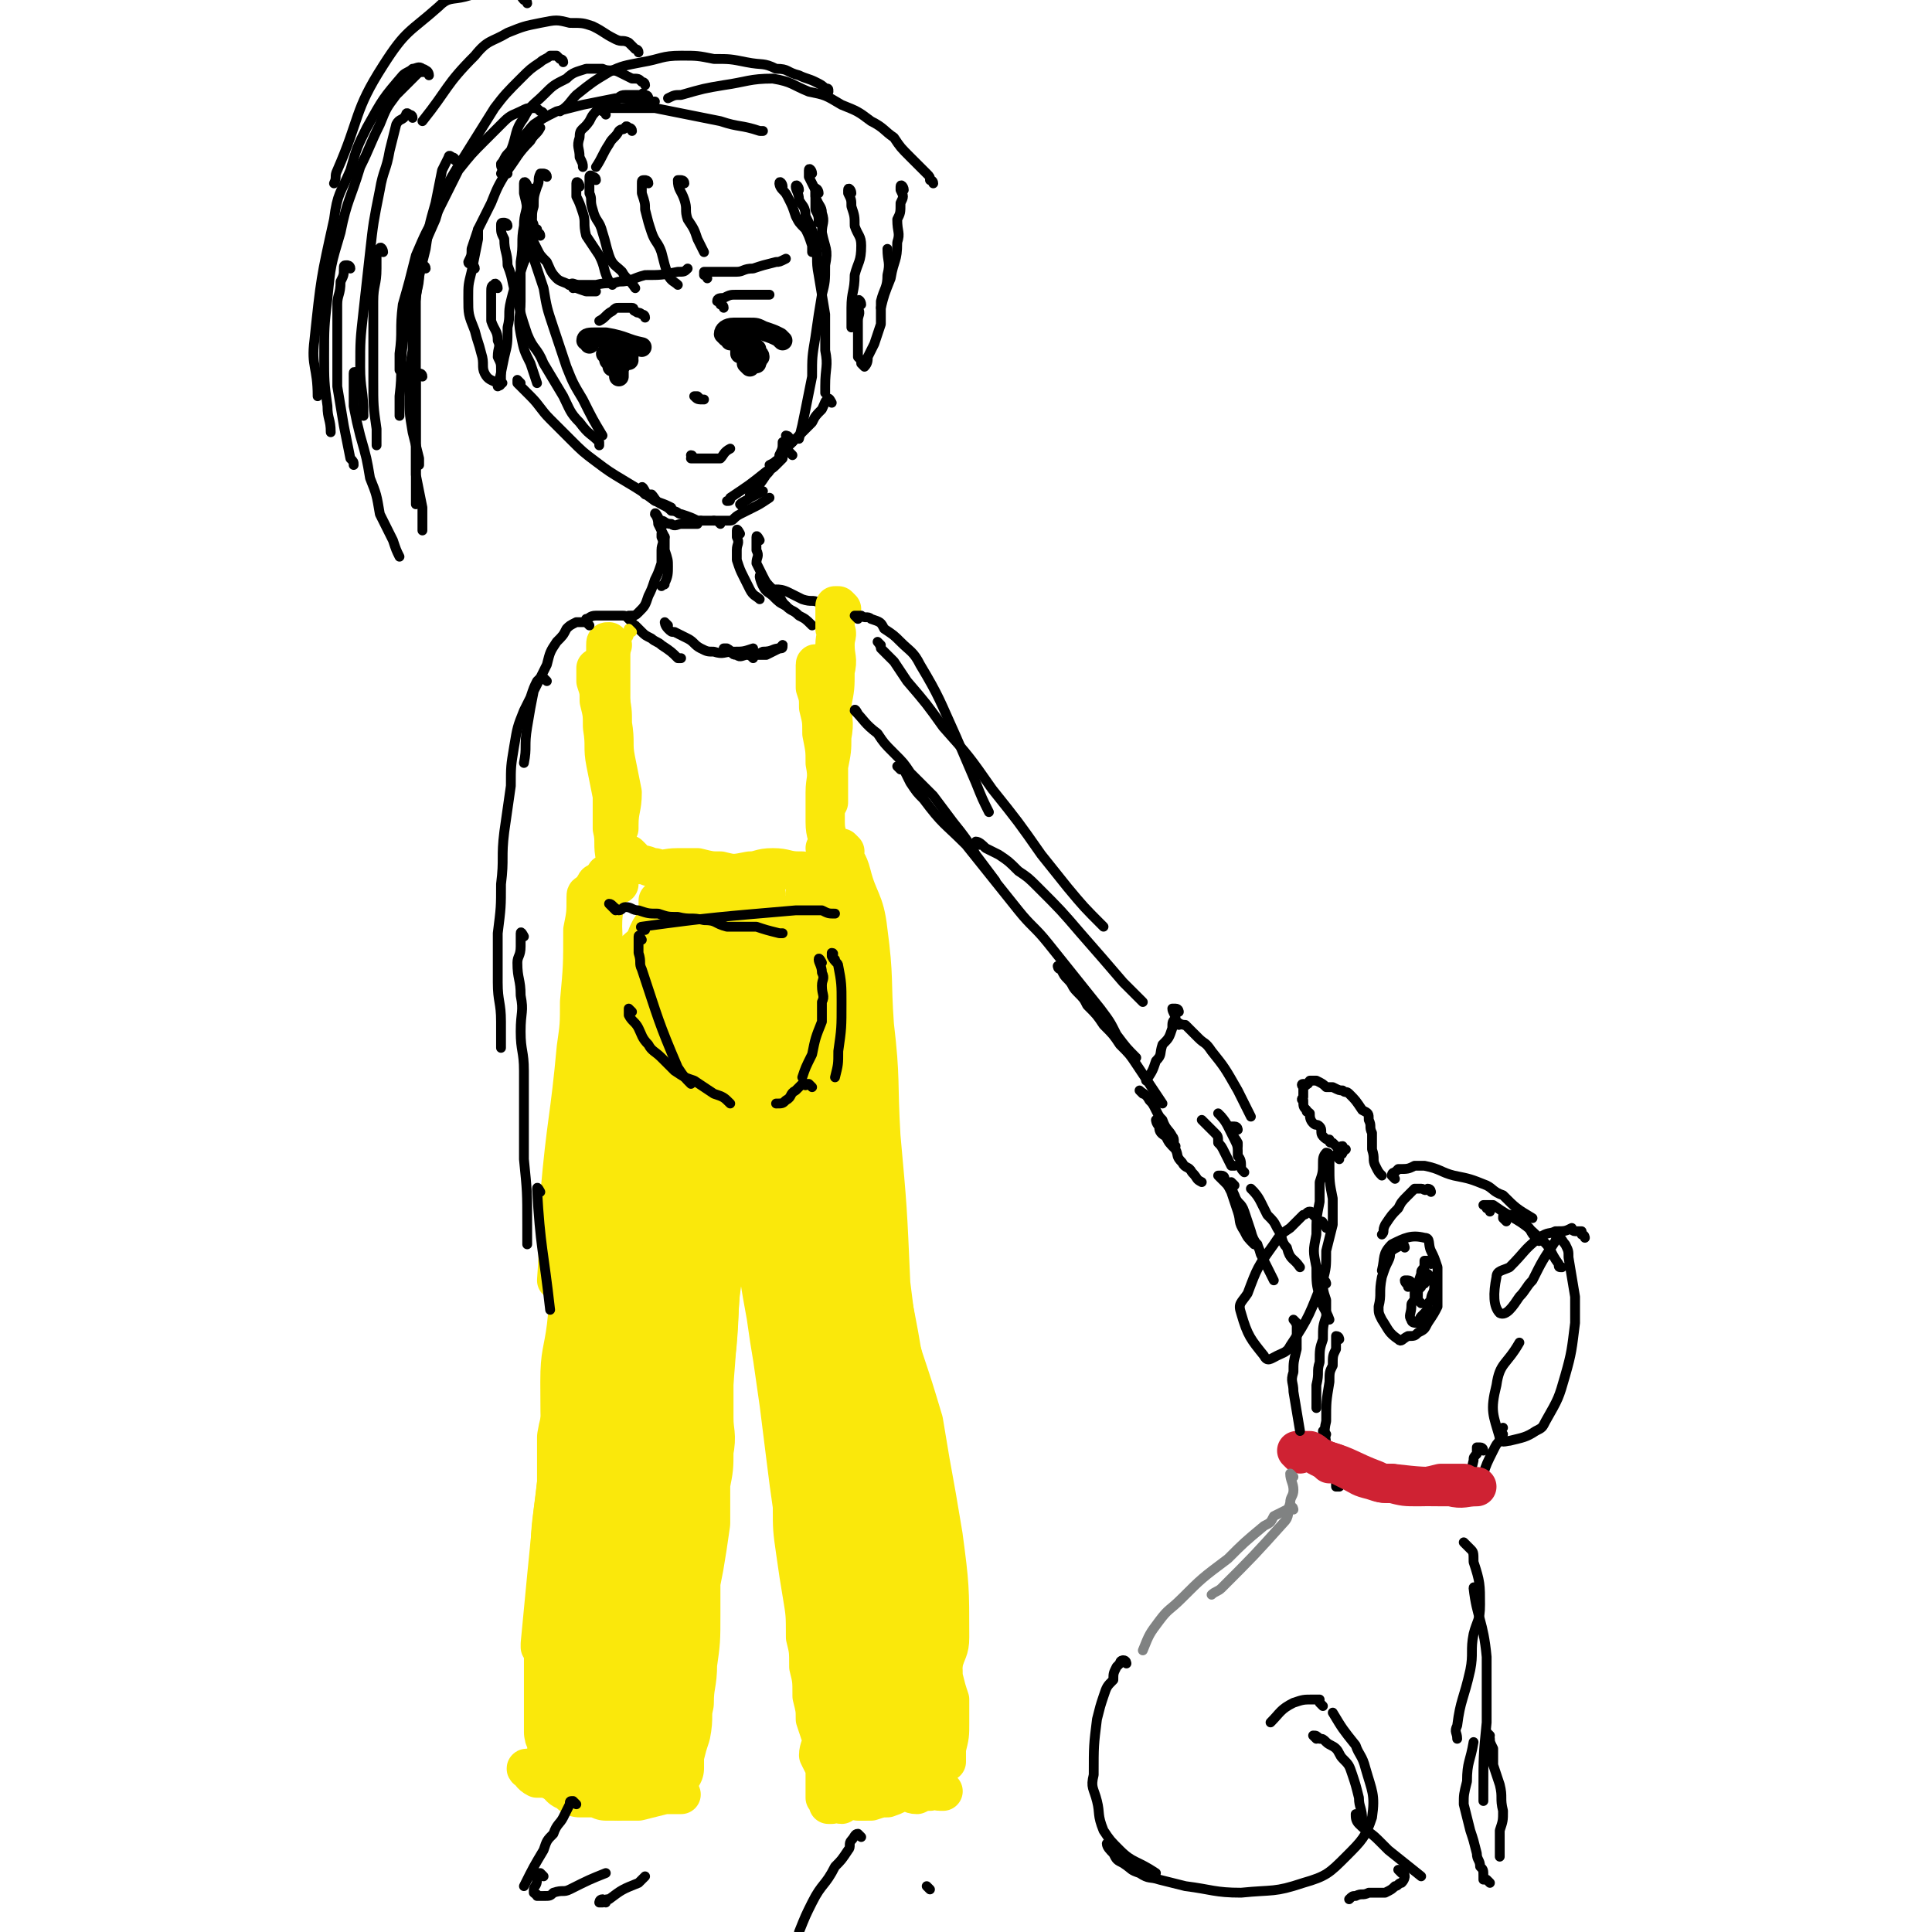 <svg viewBox='0 0 590 590' version='1.1' xmlns='http://www.w3.org/2000/svg' xmlns:xlink='http://www.w3.org/1999/xlink'><g fill='none' stroke='rgb(0,0,0)' stroke-width='3' stroke-linecap='round' stroke-linejoin='round'><path d='M163,59c0,-1 -1,-2 -1,-1 -1,1 0,1 -1,3 0,4 -1,4 -1,8 -1,5 0,5 -1,11 0,6 0,6 0,12 0,5 -1,5 0,10 1,5 1,5 3,9 1,3 1,3 2,6 '/><path d='M161,57c0,-1 -1,-2 -1,-1 0,1 0,1 0,3 1,4 1,4 1,7 1,5 0,5 1,10 2,6 2,6 4,12 1,6 1,6 3,12 2,6 2,6 4,12 2,5 2,5 5,10 3,6 3,6 6,11 '/><path d='M155,69c0,-1 -1,-1 -1,-1 -1,0 -1,0 -1,1 0,2 0,2 1,4 0,4 1,4 1,8 2,5 1,5 3,10 1,5 1,5 3,11 2,5 3,4 5,9 3,5 3,5 6,10 2,4 2,5 5,8 3,4 3,3 6,6 0,1 0,1 0,1 '/><path d='M159,117c0,0 -1,-1 -1,-1 0,0 0,1 0,1 2,2 2,2 4,4 3,3 3,4 6,7 3,3 3,3 6,6 4,4 4,4 8,7 4,3 4,3 9,6 5,3 5,3 9,6 3,1 3,1 5,2 '/><path d='M244,58c0,-1 -1,-2 -1,-1 0,1 1,2 1,4 1,2 2,2 2,5 2,4 2,4 3,8 1,5 0,5 1,10 1,6 1,6 2,12 0,5 0,5 0,11 1,5 0,5 0,11 0,1 0,1 0,2 '/><path d='M250,59c0,-1 -1,-2 -1,-1 0,0 0,1 0,2 1,3 2,3 2,5 1,3 0,3 0,6 1,5 2,5 1,10 0,5 0,5 -1,9 -1,6 -1,6 -2,13 -1,6 -1,6 -1,12 -1,5 -1,5 -2,10 -1,5 -1,5 -2,9 '/><path d='M254,123c0,0 -1,-2 -1,-1 -1,0 -1,1 -2,3 -2,2 -2,2 -3,4 -3,3 -3,3 -6,6 -2,2 -2,2 -4,5 -1,1 -1,1 -3,2 '/><path d='M167,54c0,-1 -1,-1 -1,-1 -1,0 -1,0 -1,0 -1,2 0,2 -1,4 -1,3 -1,3 -1,6 -1,3 0,3 -1,6 0,4 0,4 -1,7 0,2 0,2 -1,4 '/><path d='M163,69c0,-1 -1,-2 -1,-1 0,1 0,2 0,4 1,2 1,2 2,4 1,2 1,2 3,4 1,2 1,3 3,5 1,1 2,1 4,2 2,1 2,1 5,2 2,0 2,0 3,0 '/><path d='M175,88c0,-1 -2,-1 -1,-1 1,-1 1,0 3,0 3,0 3,0 5,0 4,-1 4,0 7,-1 4,0 4,-1 8,-2 5,0 5,0 10,-1 2,0 2,0 3,-1 '/><path d='M177,57c0,-1 -1,-2 -1,-1 0,1 0,2 0,4 1,2 1,2 2,5 1,3 0,3 1,7 2,3 2,3 4,6 2,4 1,4 3,8 0,1 1,0 1,1 '/><path d='M182,55c0,-1 -1,-1 -1,-1 -1,-1 -1,0 -1,0 0,2 0,2 0,5 1,2 0,2 1,5 1,4 2,3 3,7 1,3 1,4 2,7 1,3 2,3 4,5 1,2 2,2 4,5 '/><path d='M198,56c0,-1 -1,-1 -1,-1 -1,0 -1,0 -1,1 0,1 0,1 0,3 1,3 1,3 1,5 1,4 1,4 2,7 1,3 2,3 3,6 1,4 1,4 2,7 1,2 2,2 3,3 '/><path d='M209,56c0,-1 -1,-1 -1,-1 -1,0 -1,0 -1,0 0,3 1,3 2,6 1,3 0,3 1,6 2,3 2,3 3,6 1,2 1,2 2,4 '/><path d='M216,85c0,-1 -1,-1 -1,-1 0,-1 0,-1 0,-1 2,0 2,0 5,0 2,0 2,0 5,0 2,0 2,-1 5,-1 3,-1 3,-1 7,-2 1,0 1,0 3,-1 '/><path d='M239,57c0,-1 -1,-2 -1,-1 0,0 0,1 1,2 1,1 1,1 2,3 1,2 1,2 2,5 1,2 1,2 3,4 1,2 1,2 2,5 0,1 0,1 0,2 '/><path d='M248,53c0,-1 -1,-2 -1,-1 0,0 0,1 0,2 1,2 1,2 2,4 0,3 0,3 0,6 1,2 1,2 1,4 '/><path d='M260,59c0,-1 -1,-2 -1,-1 0,0 0,0 0,1 1,2 1,2 1,4 1,3 1,3 1,6 1,3 2,3 2,6 0,5 -1,5 -2,9 0,5 -1,5 -1,10 0,3 0,3 0,6 0,0 0,0 0,0 '/><path d='M263,93c0,-1 -1,-2 -1,-1 0,0 0,1 0,2 1,2 0,2 0,4 0,2 0,2 0,4 0,1 0,1 0,3 0,1 0,1 0,3 0,1 0,1 0,1 1,1 1,1 1,2 0,0 1,1 1,1 1,-1 1,-2 1,-3 1,-2 1,-2 2,-4 1,-3 1,-3 2,-6 0,-4 0,-4 0,-7 1,-4 2,-4 2,-8 1,-4 0,-4 0,-8 '/><path d='M276,58c0,-1 -1,-2 -1,-1 0,0 0,0 0,1 1,2 1,2 0,4 0,3 0,3 -1,5 0,4 1,4 0,7 0,6 -1,5 -2,11 -2,5 -2,5 -3,9 '/><path d='M165,72c0,-1 -1,-1 -1,-1 0,-1 0,-1 0,-1 0,0 0,1 -1,1 -2,6 -2,6 -4,12 -2,5 -2,5 -3,9 -1,4 0,4 -1,8 0,5 0,5 -1,9 -1,5 -1,5 -2,9 0,0 0,0 0,0 '/><path d='M152,88c0,-1 -1,-2 -1,-1 -1,0 -1,1 -1,2 0,2 0,2 0,4 0,3 0,3 0,5 1,3 2,3 2,6 1,2 0,2 0,5 1,2 1,2 1,4 0,1 0,1 0,3 0,1 1,1 0,1 0,1 -1,1 -1,0 -2,-1 -3,-1 -4,-3 -1,-2 0,-3 -1,-6 -1,-4 -1,-3 -2,-7 -2,-5 -2,-5 -2,-10 0,-4 0,-4 1,-8 1,-5 1,-5 2,-10 0,-1 0,-1 0,-3 '/><path d='M145,82c0,-1 -1,-1 -1,-1 0,-1 -1,0 -1,-1 0,0 0,0 0,0 1,-2 1,-2 1,-4 1,-3 1,-3 2,-6 2,-4 2,-4 4,-8 2,-5 2,-5 5,-10 3,-4 3,-5 7,-9 1,-2 2,-2 3,-4 '/><path d='M155,53c0,-1 -1,-1 -1,-1 -1,-1 -1,-1 -1,-2 1,-1 1,-2 2,-3 2,-2 2,-2 3,-4 3,-2 3,-3 5,-5 3,-2 3,-2 7,-4 4,-1 4,-1 8,-2 5,-1 5,-1 10,-2 6,0 6,1 12,1 '/><path d='M185,35c0,-1 -1,-1 -1,-1 0,-1 0,-1 0,-1 1,-1 1,0 1,0 2,0 2,0 3,0 2,0 2,0 4,0 4,0 4,0 8,0 5,1 5,1 10,2 5,1 5,1 10,2 6,2 6,1 12,3 1,0 1,0 1,0 '/><path d='M285,56c0,-1 -1,-1 -1,-1 0,-1 0,-1 -1,-2 0,0 0,0 0,0 -1,-1 -1,-1 -2,-2 -2,-2 -2,-2 -3,-3 -3,-3 -3,-3 -5,-6 -3,-2 -3,-3 -7,-5 -4,-3 -4,-3 -9,-5 -5,-3 -5,-3 -10,-4 -5,-2 -5,-3 -11,-4 -7,0 -8,1 -15,2 -6,1 -6,1 -13,3 -2,0 -2,0 -4,1 '/><path d='M253,28c0,-1 0,-1 -1,-1 -1,-1 -1,-1 -3,-2 -2,-1 -3,-1 -5,-2 -4,-1 -3,-2 -7,-2 -4,-2 -4,-1 -9,-2 -5,-1 -5,-1 -10,-1 -5,-1 -5,-1 -10,-1 -6,0 -6,1 -12,2 -5,1 -6,1 -10,3 -5,3 -5,3 -10,7 -2,2 -2,3 -5,5 '/><path d='M197,26c0,-1 -1,-1 -1,-1 -1,-1 -1,-1 -3,-1 -2,-1 -2,-1 -4,-2 -2,-1 -3,0 -5,-1 -3,0 -3,0 -5,0 -3,1 -4,1 -6,3 -4,2 -4,2 -7,5 -3,3 -4,3 -6,7 -3,4 -2,5 -4,10 -2,3 -1,3 -3,7 '/><path d='M198,30c0,-1 -1,-1 -1,-1 -1,-1 -1,0 -1,0 -2,0 -2,0 -5,0 -2,0 -2,1 -3,2 -3,1 -3,1 -5,2 -2,2 -2,2 -3,4 -2,3 -3,2 -3,5 -1,3 0,3 0,6 1,2 1,2 1,3 '/><path d='M193,40c0,-1 -1,-1 -1,-1 -1,-1 -1,0 -1,0 -1,1 -1,0 -2,1 -1,2 -2,2 -3,4 -2,3 -2,4 -4,7 '/><path d='M195,16c0,-1 -1,-1 -1,-1 -1,-1 -1,-1 -2,-2 -2,-1 -2,0 -4,-1 -4,-2 -3,-2 -7,-4 -3,-1 -3,-1 -7,-1 -4,-1 -4,-1 -9,0 -5,1 -5,1 -10,3 -5,3 -6,2 -10,7 -9,9 -8,10 -16,20 '/><path d='M161,1c0,-1 -1,-1 -1,-1 -1,-1 -1,-2 -2,-2 -2,0 -2,0 -4,0 -2,0 -2,-1 -5,-1 -3,0 -3,1 -7,2 -4,1 -5,0 -8,3 -9,8 -10,7 -17,18 -9,14 -7,16 -14,32 -1,2 0,2 -1,4 '/><path d='M130,22c0,-1 -1,-1 -1,-1 -1,-1 -2,0 -3,0 -1,1 -2,1 -3,2 -6,7 -6,7 -11,16 -3,6 -3,6 -5,13 -3,7 -4,7 -5,15 -4,18 -4,18 -6,37 -1,8 1,8 1,17 '/><path d='M131,23c0,-1 -1,-2 -1,-1 -2,0 -2,0 -3,1 -3,3 -3,3 -6,6 -3,4 -3,4 -5,9 -3,6 -3,7 -6,13 -3,10 -4,10 -6,20 -3,10 -3,10 -4,20 -1,9 -1,9 -1,18 0,7 0,8 1,15 0,4 1,4 1,8 '/><path d='M107,82c0,-1 -1,-1 -1,-1 -1,0 -1,0 -1,1 0,2 0,2 -1,4 0,4 -1,4 -1,7 0,6 0,6 0,12 0,6 0,6 0,13 1,6 1,6 2,12 1,5 1,5 2,10 1,1 1,1 1,2 '/><path d='M166,35c0,-1 -1,-1 -1,-1 -1,-1 -1,-1 -3,-1 -1,0 -1,0 -3,1 -2,1 -3,1 -5,3 -3,3 -3,3 -6,6 -4,4 -4,4 -8,9 -3,6 -3,6 -6,12 -4,7 -4,7 -7,14 -2,8 -2,8 -4,15 -1,8 0,8 -1,15 0,3 0,3 0,5 '/><path d='M130,82c0,-1 -1,-1 -1,-1 -1,0 -1,0 -1,0 0,2 0,2 0,3 0,4 -1,4 -1,8 0,5 0,5 0,11 0,7 0,7 0,14 0,7 0,7 0,14 0,7 0,7 0,14 1,5 1,5 2,10 0,3 0,3 0,7 '/><path d='M129,115c0,-1 -1,-1 -1,-1 -1,0 -1,0 -1,0 0,2 0,2 0,4 0,3 0,3 0,6 0,4 0,4 0,8 0,5 0,5 0,9 0,5 0,5 0,10 0,2 0,2 0,3 '/><path d='M109,115c0,-1 -1,-2 -1,-1 0,1 0,1 0,3 0,4 0,4 0,7 1,5 1,5 2,9 2,7 2,7 3,13 2,5 2,5 3,11 2,4 2,4 4,8 1,3 1,3 2,5 '/><path d='M172,19c0,-1 -1,-1 -1,-1 -1,-1 -1,-1 -1,-1 -1,0 -1,0 -2,0 -1,1 -2,1 -3,2 -3,2 -3,2 -6,5 -4,4 -5,5 -8,9 -5,8 -5,8 -10,16 -5,8 -5,8 -8,18 -4,9 -4,9 -7,19 -2,10 -2,10 -3,19 -1,8 0,8 -1,16 0,3 0,3 0,6 '/><path d='M139,49c0,-1 -1,-1 -1,-1 -1,-1 -1,0 -1,0 -1,2 -1,2 -2,4 -1,5 -1,5 -2,10 -2,7 -2,7 -3,14 -2,8 -2,8 -3,15 -1,8 -1,8 -1,16 -1,6 -1,6 -1,13 0,6 0,6 1,12 1,4 1,4 2,8 0,1 0,1 0,2 '/><path d='M126,36c0,-1 -1,-1 -1,-1 -1,-1 -1,0 -1,0 -1,2 -2,1 -3,3 -1,4 -1,4 -2,8 -1,6 -2,6 -3,12 -2,10 -2,10 -3,19 -1,9 -1,9 -2,18 -1,9 -1,9 -1,17 0,7 1,7 1,15 '/><path d='M117,77c0,-1 -1,-2 -1,-1 -1,0 -1,1 -1,2 0,2 0,2 0,4 0,5 -1,5 -1,10 0,6 0,6 0,11 0,7 0,7 0,13 0,8 0,8 1,15 0,3 0,3 0,5 '/></g>
<g fill='none' stroke='rgb(0,0,0)' stroke-width='6' stroke-linecap='round' stroke-linejoin='round'><path d='M180,105c0,-1 -1,-1 -1,-1 0,-1 1,-1 3,-1 1,0 2,0 3,0 6,1 6,2 11,3 '/><path d='M223,104c0,-1 -1,-1 -1,-1 -1,-1 -1,-1 -1,-1 0,-1 1,-2 3,-2 1,0 1,0 3,0 1,0 1,0 2,0 2,0 2,0 4,1 3,1 3,1 5,2 1,1 1,1 1,1 '/><path d='M187,109c0,-1 -1,-1 -1,-1 -1,0 -1,0 -1,0 0,0 1,-1 2,-1 1,0 1,0 2,0 0,0 0,0 1,0 '/><path d='M192,110c0,-1 -1,-1 -1,-1 -1,0 -1,0 -1,0 0,1 0,1 0,1 0,1 0,1 0,1 '/><path d='M232,109c0,-1 -1,-1 -1,-1 0,-1 0,-2 0,-1 0,0 -1,1 -1,2 0,0 1,0 1,0 1,1 0,1 0,2 0,0 0,0 0,0 '/><path d='M230,111c0,-1 -1,-1 -1,-1 -1,0 -1,0 -1,0 0,1 0,1 0,1 1,1 1,1 1,1 '/><path d='M230,106c0,-1 -1,-1 -1,-1 -1,-1 -1,-1 -1,-1 0,0 -1,0 -1,0 0,1 0,1 0,2 1,1 0,1 1,3 0,0 0,0 0,0 '/><path d='M228,106c0,-1 -1,-1 -1,-1 0,-1 -1,-1 -1,-1 0,0 0,1 0,2 0,1 0,1 0,2 '/><path d='M192,109c0,-1 -1,-1 -1,-1 -1,0 -1,0 -1,0 -1,1 -1,1 -1,1 0,1 0,1 0,2 0,1 0,1 0,2 0,1 0,2 0,2 0,0 0,-1 0,-3 '/><path d='M187,111c0,-1 -1,-2 -1,-1 0,0 1,1 1,2 '/></g>
<g fill='none' stroke='rgb(0,0,0)' stroke-width='3' stroke-linecap='round' stroke-linejoin='round'><path d='M221,94c0,-1 -1,-1 -1,-1 0,-1 -1,-1 -1,-1 0,-1 1,-1 2,-1 2,-1 2,-1 4,-1 2,0 2,0 4,0 3,0 3,0 6,0 '/><path d='M197,97c0,-1 -1,-1 -1,-1 -1,-1 -1,0 -2,-1 -1,0 0,-1 -1,-1 -1,0 -1,0 -2,0 -1,0 -1,0 -2,0 -1,0 -1,0 -2,1 -2,1 -2,2 -4,3 '/><path d='M214,122c0,0 -1,-1 -1,-1 -1,0 -1,0 -1,0 1,1 1,1 3,1 0,0 0,0 0,0 '/><path d='M212,140c0,0 -1,-1 -1,-1 0,0 0,0 0,0 1,0 0,1 0,1 1,0 2,0 3,0 1,0 1,0 2,0 2,0 2,0 4,0 1,-1 1,-2 3,-3 '/><path d='M242,135c0,0 -1,-1 -1,-1 0,-1 -1,-1 -1,-1 0,1 1,1 0,2 0,0 0,0 -1,0 0,2 0,2 -1,4 0,2 -1,1 -2,3 -1,2 -1,2 -2,3 -2,3 -2,3 -4,5 0,1 0,1 -1,1 '/><path d='M242,139c0,0 -1,-1 -1,-1 -1,0 -1,0 -1,0 -1,1 -1,1 -1,2 -1,1 -1,1 -2,2 -1,1 -1,1 -3,2 -5,4 -5,4 -11,8 0,1 0,1 -1,1 '/><path d='M203,160c0,0 -1,-1 -1,-1 1,0 1,1 3,1 1,1 2,0 3,0 2,0 2,0 5,0 0,0 0,-1 1,-1 '/><path d='M220,160c0,0 -1,-1 -1,-1 -1,0 -1,0 -1,0 1,0 1,0 3,0 1,0 1,0 2,0 1,0 1,-1 3,-2 2,-1 2,-1 4,-2 2,-1 2,-1 5,-3 0,0 0,0 0,0 '/><path d='M197,150c0,0 -1,-2 -1,-1 0,0 0,1 1,2 1,0 1,0 2,0 1,1 1,2 3,3 2,1 2,1 3,2 2,0 2,1 3,1 3,1 3,1 5,2 3,0 3,0 5,0 '/><path d='M227,155c0,0 -1,-1 -1,-1 1,-1 2,-1 3,-2 2,-1 2,-1 4,-2 '/><path d='M201,158c0,0 -1,-2 -1,-1 0,0 1,1 1,3 1,2 1,2 2,4 0,2 0,2 0,4 1,3 1,3 1,5 0,2 0,3 -1,5 0,1 0,0 -1,1 '/><path d='M203,164c0,0 -1,-1 -1,-1 0,0 0,0 0,1 1,2 0,2 0,4 0,2 0,2 0,4 -1,3 -1,3 -2,5 -1,3 -1,3 -2,5 -1,3 -1,3 -3,5 -1,1 -1,1 -3,1 '/><path d='M226,163c0,0 -1,-2 -1,-1 0,0 0,1 0,2 1,2 0,2 0,4 0,2 0,2 0,3 1,3 1,3 2,5 1,2 1,2 2,4 1,2 2,2 3,3 0,0 0,0 0,0 '/><path d='M232,165c0,0 -1,-2 -1,-1 0,1 0,2 0,4 1,2 0,2 0,4 1,2 1,2 2,4 1,2 1,2 3,4 1,1 1,1 2,2 1,2 1,2 2,3 '/><path d='M233,177c0,0 -1,-2 -1,-1 0,0 0,1 1,3 1,2 2,2 3,3 2,2 2,2 4,3 2,2 2,1 4,3 2,1 2,1 4,3 '/><path d='M238,181c0,0 -1,-1 -1,-1 1,0 2,0 4,1 2,1 2,1 4,2 3,1 3,0 5,1 1,0 1,0 2,0 '/><path d='M193,190c0,0 -1,-1 -1,-1 -1,-1 -1,-1 -2,-1 -1,0 -1,0 -2,0 -1,0 -1,0 -3,0 -2,0 -2,0 -3,0 -2,0 -2,1 -3,1 '/><path d='M194,192c0,0 -1,-1 -1,-1 0,0 1,0 1,0 1,1 1,1 2,2 1,1 1,1 3,2 1,1 2,1 3,2 3,2 3,2 5,4 1,0 1,0 1,0 '/><path d='M204,191c0,0 -1,-1 -1,-1 0,0 0,1 1,2 1,1 1,1 2,1 2,1 2,1 4,2 2,1 2,2 4,3 2,1 2,1 4,1 3,1 3,0 6,0 3,0 3,0 6,-1 '/><path d='M222,199c0,0 -1,-1 -1,-1 0,0 1,0 1,0 2,1 1,2 3,2 1,1 2,0 3,0 3,0 3,0 5,-1 3,0 3,-1 5,-1 1,-1 1,-1 1,-1 '/><path d='M230,201c0,0 -1,-1 -1,-1 0,0 1,0 2,0 2,0 2,0 3,0 2,-1 2,-1 4,-2 1,0 1,0 1,-1 '/></g>
<g fill='none' stroke='rgb(250,232,11)' stroke-width='3' stroke-linecap='round' stroke-linejoin='round'><path d='M183,198c0,0 -1,-1 -1,-1 -1,0 -1,0 -1,0 0,1 1,1 1,2 1,2 0,2 0,4 1,3 1,3 2,5 0,4 0,4 0,7 1,4 1,4 1,9 1,4 1,4 1,9 1,4 0,4 0,8 0,0 0,0 0,0 '/><path d='M193,193c0,0 -1,-1 -1,-1 0,0 0,1 0,2 0,1 -1,1 -1,1 0,3 0,3 0,6 0,2 0,2 0,5 0,4 0,4 0,8 0,4 0,4 0,9 0,0 0,0 0,1 '/></g>
<g fill='none' stroke='rgb(250,232,11)' stroke-width='12' stroke-linecap='round' stroke-linejoin='round'><path d='M187,197c0,0 -1,-1 -1,-1 -1,0 -1,0 -1,1 0,1 0,1 0,3 0,2 0,2 0,5 1,4 1,4 1,7 1,5 1,5 1,9 1,6 0,6 1,11 1,5 1,5 2,10 0,5 -1,5 -1,10 0,1 0,1 0,1 '/><path d='M184,205c0,0 -1,-1 -1,-1 0,0 -1,0 -1,0 0,0 0,0 0,1 0,2 0,2 0,3 1,3 1,3 1,6 1,4 1,4 1,8 1,6 0,6 1,11 1,5 1,5 2,10 0,5 0,5 0,10 1,4 0,5 1,9 0,4 1,4 1,8 '/><path d='M257,186c0,0 -1,-1 -1,-1 -1,0 -1,0 -1,0 0,3 0,3 0,7 1,2 0,2 0,5 0,4 1,4 0,8 0,5 0,5 -1,10 0,5 1,5 0,10 0,4 0,4 -1,9 0,4 0,4 0,9 0,1 0,1 0,2 '/><path d='M250,204c0,0 -1,-2 -1,-1 0,0 0,1 0,2 0,2 0,2 0,5 1,3 1,3 1,6 1,4 1,4 1,8 1,5 1,5 1,9 1,5 0,5 0,9 0,4 0,4 0,9 0,4 1,4 1,7 0,1 0,1 -1,1 '/><path d='M193,262c0,0 -1,-1 -1,-1 0,0 0,1 1,2 1,1 1,0 2,1 3,0 3,1 5,1 3,1 3,0 7,0 3,0 3,0 6,0 4,1 4,1 7,1 4,1 4,1 9,0 3,0 3,-1 7,-1 4,0 4,1 8,1 1,0 1,0 1,0 '/><path d='M202,277c0,0 -1,-1 -1,-1 0,-1 0,-1 0,-1 2,0 2,0 3,0 3,0 3,0 5,0 4,-1 4,0 8,-1 3,0 3,0 7,-1 4,0 4,0 8,0 1,0 1,0 2,0 '/><path d='M183,271c0,0 -1,-2 -1,-1 -1,1 -1,2 -1,5 0,3 1,3 1,5 1,8 0,8 0,16 0,5 0,5 0,10 1,6 1,6 1,13 '/><path d='M187,268c0,0 -1,-1 -1,-1 -1,0 -1,0 -1,0 0,1 0,2 0,3 0,7 -1,7 -1,13 1,28 1,28 3,55 0,1 0,1 0,1 '/><path d='M181,274c0,0 -1,-1 -1,-1 -1,0 -1,0 -1,1 0,5 0,5 -1,10 0,11 0,11 -1,22 0,7 0,7 -1,14 -2,22 -3,22 -5,45 -1,13 0,13 -1,26 '/><path d='M183,316c0,0 -1,-1 -1,-1 -1,0 -1,1 -1,2 -1,5 -1,5 -2,11 -1,11 0,12 -1,23 0,8 -1,8 -1,16 -2,19 -2,19 -4,38 -1,8 -2,8 -2,17 0,26 1,26 1,52 '/><path d='M184,372c0,0 -1,-1 -1,-1 0,0 -1,0 -1,0 -2,9 -3,9 -5,17 -1,6 -1,6 -1,12 -2,14 -2,14 -4,28 -1,17 -1,17 -3,33 -2,20 -2,20 -4,41 0,0 0,0 0,1 '/><path d='M258,260c0,0 -1,-1 -1,-1 0,0 0,1 0,1 1,3 2,3 3,7 2,8 4,8 5,17 2,15 1,15 2,29 2,17 1,17 2,34 2,22 2,22 3,45 1,8 1,8 2,15 '/><path d='M250,275c0,0 -1,-1 -1,-1 -1,0 -1,1 -1,2 1,3 1,3 1,5 1,3 1,3 1,6 2,11 3,11 5,22 3,14 2,14 5,28 3,17 3,17 7,34 5,26 6,26 10,52 4,19 4,19 6,39 1,4 1,4 1,8 0,3 0,3 0,7 '/><path d='M272,405c0,0 -1,-1 -1,-1 0,0 0,0 0,0 1,2 1,2 2,4 1,4 2,3 3,7 3,9 3,9 6,19 1,6 1,6 2,12 2,11 2,11 4,23 2,15 2,16 2,31 0,4 -1,4 -2,8 '/><path d='M224,348c0,0 -1,-1 -1,-1 -1,1 -1,2 -1,3 0,8 0,8 -1,15 0,6 1,6 0,11 -2,35 -2,35 -5,70 -1,17 -1,17 -2,34 0,1 0,1 0,2 '/><path d='M219,365c0,0 -1,-2 -1,-1 0,3 0,4 0,7 1,5 0,5 0,10 0,18 0,18 0,36 -1,15 -2,15 -3,30 -1,22 -1,22 -3,43 0,9 1,9 0,19 0,8 -1,8 -2,16 '/><path d='M173,501c0,0 -1,-1 -1,-1 0,1 0,1 0,3 0,1 -1,1 -1,2 0,2 0,2 0,5 0,3 0,3 -1,6 -1,9 -1,9 -2,18 0,2 0,2 0,5 '/><path d='M162,541c0,0 -2,-1 -1,-1 1,1 1,2 3,3 2,0 2,0 3,0 2,1 2,1 4,2 2,1 2,1 5,1 3,1 3,1 6,2 3,1 3,1 7,2 3,0 3,0 6,0 4,-1 4,-1 8,-2 2,0 2,0 5,0 0,0 0,0 0,0 '/><path d='M196,545c0,0 -1,0 -1,-1 0,0 0,0 0,-1 1,0 1,0 2,0 1,0 1,-1 2,-1 0,0 0,0 0,0 '/><path d='M231,368c0,0 -1,-1 -1,-1 0,0 0,1 0,1 1,3 0,3 0,5 0,4 0,4 1,8 1,10 1,10 3,21 1,7 1,7 2,13 1,7 1,7 2,14 1,8 1,8 2,16 1,8 1,8 2,15 0,7 0,7 1,14 1,7 1,7 2,13 1,6 1,6 1,13 1,4 1,4 1,9 1,4 1,4 1,9 1,4 1,4 1,7 1,3 1,3 2,6 0,2 -1,3 -1,5 1,2 1,2 2,4 0,1 0,1 0,3 0,1 0,1 0,3 0,1 0,1 0,1 0,1 0,1 0,2 1,0 1,0 1,0 1,1 0,1 0,1 0,0 0,1 0,1 1,0 1,0 1,0 2,-1 2,0 3,0 1,-1 1,-1 2,-1 2,-1 2,0 3,0 2,0 2,0 4,0 3,-1 3,-1 5,-1 3,-1 2,-1 5,-2 2,0 2,1 4,1 2,-1 2,-1 4,-1 2,-1 2,0 3,0 1,0 1,0 1,0 '/><path d='M286,498c0,0 -1,-1 -1,-1 0,0 0,1 0,2 1,2 1,1 2,3 0,2 0,2 0,4 1,3 1,3 1,6 1,4 1,4 2,7 0,4 0,4 0,7 0,4 0,4 -1,8 0,2 0,2 0,4 '/></g>
<g fill='none' stroke='rgb(250,232,11)' stroke-width='20' stroke-linecap='round' stroke-linejoin='round'><path d='M212,324c0,0 -1,-1 -1,-1 0,0 -1,0 -1,0 0,3 0,3 -1,6 0,4 0,4 -1,9 -1,6 -1,6 -2,11 -1,8 -1,8 -2,15 -1,7 -1,8 -2,15 -2,11 -2,11 -5,23 -2,9 -2,9 -4,19 -1,10 -1,10 -3,19 -2,11 -2,11 -3,21 -1,7 -1,7 -2,15 -1,6 -1,6 -2,13 0,5 1,5 0,11 0,5 -1,5 -1,10 0,4 0,4 0,7 0,3 0,3 0,6 0,2 1,2 1,4 1,1 0,1 0,3 0,1 0,2 0,3 1,0 1,-1 1,-1 2,-2 2,-2 2,-4 1,-4 1,-4 2,-7 1,-4 1,-4 1,-8 1,-5 1,-5 1,-10 1,-5 1,-5 1,-10 0,-10 0,-10 0,-20 -1,-4 0,-4 -1,-8 0,-3 0,-4 -1,-5 -3,-1 -5,-3 -6,-1 -4,5 -2,8 -4,15 -1,5 0,5 -1,10 -1,5 -1,5 -2,10 0,6 0,6 0,12 1,4 1,4 2,8 0,4 0,4 1,7 1,3 1,3 2,5 0,2 1,3 2,4 1,2 1,2 3,3 2,1 2,2 4,2 2,0 2,-1 4,-2 2,-1 3,-1 4,-3 3,-4 2,-5 3,-10 5,-21 6,-21 10,-42 1,-6 1,-6 2,-13 0,-6 0,-6 0,-12 1,-5 1,-5 1,-10 1,-5 0,-5 0,-10 0,-4 0,-4 0,-7 0,-3 0,-3 0,-6 0,-2 0,-2 0,-3 0,-1 0,-1 0,-1 -1,2 -1,2 -2,5 0,3 0,3 0,7 -1,5 -2,5 -3,9 -2,8 -1,8 -2,15 -1,9 -1,9 -3,18 -1,7 -1,7 -2,14 -1,6 -1,6 -1,11 -1,5 -1,5 -2,10 -1,5 -1,5 -1,10 0,4 1,4 1,8 0,3 0,3 0,6 1,3 1,3 2,6 0,1 0,1 0,3 1,1 1,1 1,3 1,1 0,1 0,2 1,0 1,-1 1,-1 1,-1 1,-1 2,-2 0,-2 0,-2 0,-4 1,-4 1,-4 2,-7 1,-5 0,-5 1,-9 0,-6 1,-6 1,-12 1,-7 1,-7 1,-15 0,-7 0,-7 0,-14 1,-8 1,-8 1,-17 1,-8 0,-8 1,-16 0,-9 0,-9 0,-17 1,-10 2,-10 3,-19 1,-11 0,-11 2,-22 1,-11 2,-11 3,-21 1,-10 1,-10 2,-21 1,-7 1,-7 1,-14 1,-6 1,-6 1,-12 0,-5 1,-5 0,-11 0,-4 0,-4 0,-7 -1,-3 0,-4 -1,-6 0,-2 0,-2 -1,-4 -1,-1 -1,-2 -2,-2 -1,0 -2,0 -3,1 -2,3 -2,3 -4,6 -3,5 -3,5 -6,11 -4,8 -3,8 -6,17 -4,8 -4,8 -6,17 -6,27 -6,27 -10,54 -1,7 0,7 0,14 1,14 2,14 3,28 0,3 0,3 0,6 1,3 1,3 1,6 0,0 1,0 1,0 1,-2 0,-2 0,-5 0,-3 0,-3 0,-7 1,-6 1,-6 1,-11 0,-7 0,-7 0,-13 0,-7 0,-7 0,-14 0,-7 1,-7 1,-14 0,-7 0,-7 1,-14 0,-6 0,-6 1,-12 1,-6 1,-6 2,-12 1,-6 1,-6 1,-12 1,-5 1,-5 2,-10 1,-4 1,-5 2,-9 3,-11 2,-11 6,-22 3,-5 3,-5 7,-9 1,-2 1,-2 3,-3 4,-2 4,-2 8,-3 2,0 3,0 5,1 4,1 4,1 9,3 2,1 2,0 4,1 1,1 1,2 2,3 0,0 1,0 2,0 0,1 1,1 1,1 0,0 0,0 0,0 -2,-1 -2,-1 -4,-2 -2,-2 -2,-2 -4,-3 -3,-1 -3,-1 -6,-1 -3,-1 -3,-1 -6,-2 -3,0 -3,0 -6,0 -3,1 -3,1 -6,2 -3,1 -3,1 -5,3 -3,2 -3,2 -5,5 -3,3 -3,3 -5,7 -2,4 -3,4 -4,8 -1,5 -1,5 -1,10 -1,4 -1,4 -2,8 -1,5 0,5 -1,10 0,4 0,4 0,8 0,3 0,3 0,6 0,2 1,2 1,4 0,2 0,2 0,4 0,0 1,1 1,0 1,0 1,0 2,-1 1,-3 1,-3 1,-6 1,-3 1,-3 2,-7 1,-4 1,-4 2,-9 1,-5 1,-5 2,-9 1,-5 1,-5 2,-10 0,-4 0,-4 0,-8 1,-4 1,-4 2,-8 1,-3 1,-3 1,-5 1,-2 1,-2 2,-4 1,-1 0,-2 1,-3 1,-1 1,0 3,-1 1,0 1,0 3,0 1,1 1,1 3,2 5,4 6,3 11,8 3,3 3,3 5,7 3,4 3,4 5,8 3,5 3,5 4,10 3,7 2,7 4,13 2,7 3,7 4,13 1,8 1,8 2,16 1,8 1,8 2,15 1,8 1,8 1,15 1,8 1,8 1,16 0,7 0,7 0,14 1,7 1,7 1,13 1,4 0,4 0,9 1,4 1,4 1,8 1,2 1,2 1,5 0,2 1,2 0,3 0,1 0,1 -1,0 -1,-3 0,-3 -1,-7 0,-6 0,-6 0,-12 -1,-6 -1,-6 -2,-13 0,-7 0,-7 -1,-15 0,-7 0,-7 -1,-13 -1,-7 -1,-7 -2,-14 -1,-6 -1,-6 -2,-13 0,-5 0,-5 0,-11 0,-6 0,-6 -1,-12 0,-3 0,-3 -1,-7 0,-3 0,-3 0,-7 0,-1 0,-1 0,-3 0,-1 0,-2 0,-2 0,0 1,1 0,1 0,3 0,3 -1,6 0,5 0,5 -1,10 -1,7 -1,6 -2,13 0,9 0,9 0,18 -1,9 -2,9 -2,18 0,10 1,10 1,19 1,9 0,9 1,18 1,8 2,8 3,16 1,7 0,7 1,14 1,6 1,5 3,11 1,6 1,6 2,11 1,4 1,4 2,8 1,3 1,3 1,6 1,3 1,3 2,6 0,2 1,2 1,3 1,2 0,2 0,3 1,1 1,1 1,1 1,1 0,2 0,2 0,0 1,-1 0,-3 0,-3 0,-3 0,-6 -1,-6 0,-6 -1,-11 0,-7 0,-7 -1,-14 0,-7 1,-7 0,-14 0,-6 0,-6 -1,-13 0,-6 1,-6 0,-13 0,-5 0,-5 0,-10 0,-4 0,-4 -1,-7 0,-3 0,-3 0,-6 0,-2 0,-2 0,-4 0,0 0,-1 0,-1 0,0 0,1 0,2 1,3 1,2 1,5 1,4 1,4 1,9 1,4 1,4 2,9 0,6 0,6 0,11 1,7 1,7 2,13 0,6 0,6 0,12 1,6 0,6 0,12 0,5 0,5 0,11 0,5 0,5 0,9 0,5 1,5 0,9 0,4 0,4 -1,8 0,3 0,3 0,5 0,3 0,3 0,6 0,2 1,2 0,4 0,2 0,2 -1,4 0,1 0,1 0,2 0,1 0,2 0,2 1,0 1,-1 1,-2 1,-1 2,-1 2,-2 1,-2 1,-2 2,-3 1,-2 2,-2 3,-4 1,-2 0,-3 1,-6 1,-3 2,-3 3,-7 1,-6 1,-6 1,-11 1,-5 1,-5 2,-11 1,-5 1,-5 2,-11 0,-5 0,-5 0,-11 0,-4 0,-4 -1,-9 0,-5 0,-5 -1,-9 0,-4 0,-4 -1,-9 -1,-5 -1,-5 -2,-9 0,-4 0,-4 -1,-8 0,-2 0,-2 -1,-5 0,-2 0,-2 0,-4 0,-2 0,-2 -1,-3 0,-1 0,-1 0,-1 0,-1 0,0 0,0 0,2 0,2 0,4 1,3 1,3 1,6 1,4 1,4 2,8 0,5 0,5 1,10 0,6 0,6 0,11 0,6 0,6 0,12 1,6 0,6 0,12 0,6 0,6 0,12 0,8 0,8 0,17 0,3 0,3 0,6 0,2 1,2 0,5 0,1 1,1 0,2 0,1 -1,1 -1,1 -1,0 0,-1 -1,-3 -1,-3 -2,-3 -3,-6 -2,-5 -1,-6 -3,-11 -2,-6 -2,-6 -3,-12 -2,-7 -2,-7 -4,-14 -3,-7 -3,-6 -5,-13 -2,-7 -2,-7 -4,-14 -2,-8 -3,-8 -4,-15 -2,-8 -1,-8 -2,-16 -1,-8 -2,-8 -3,-15 -1,-7 0,-7 0,-14 -1,-7 -1,-7 -1,-14 0,-6 0,-6 -1,-11 0,-6 0,-6 0,-12 0,-5 0,-5 -1,-10 0,-5 0,-5 0,-10 -1,-4 -1,-4 -1,-9 0,-3 0,-3 0,-6 0,-2 0,-2 0,-5 0,-2 0,-2 0,-4 0,0 0,-1 0,-1 0,1 0,1 0,2 0,4 1,4 0,7 0,4 0,4 -1,8 0,5 0,5 0,10 0,5 1,5 0,11 0,5 -1,5 -1,9 0,4 0,4 0,8 0,3 0,3 0,6 1,1 1,1 1,3 1,1 0,2 1,2 0,1 1,1 1,0 0,0 0,0 0,-1 0,-2 0,-2 0,-4 1,-4 1,-4 1,-7 1,-5 1,-5 1,-10 0,-5 0,-5 0,-11 1,-5 1,-5 1,-11 0,-6 0,-6 0,-12 1,-5 1,-5 1,-10 1,-5 0,-5 1,-9 1,-5 1,-5 2,-9 0,-4 0,-4 1,-7 1,-3 1,-3 2,-6 0,-2 0,-2 0,-4 0,-2 0,-3 0,-5 1,-1 1,-1 2,-1 1,-1 1,-2 2,-2 0,0 0,1 0,1 1,1 2,1 2,2 1,2 0,2 0,4 1,3 1,3 1,6 0,2 0,2 0,5 1,3 1,3 1,5 0,2 0,2 -1,4 0,2 1,2 0,3 0,1 0,2 0,2 0,1 -1,0 -1,0 -1,0 -1,0 -1,0 -1,-1 -1,-1 -2,-2 -2,-2 -2,-2 -4,-4 -2,-1 -2,-1 -4,-3 -3,-2 -3,-2 -6,-4 -3,-2 -3,-2 -6,-3 -2,-2 -2,-2 -5,-3 -2,-1 -3,-1 -5,-2 -3,0 -3,0 -6,-1 -3,0 -3,0 -5,0 -2,1 -2,1 -4,2 -2,1 -3,1 -4,3 -3,2 -2,3 -4,6 -2,3 -3,2 -5,6 -2,4 -2,4 -3,9 -2,6 -3,6 -4,12 -2,7 -2,7 -3,14 -1,7 -1,7 -2,14 0,3 0,3 -1,5 '/><path d='M204,311c0,0 -1,-2 -1,-1 -1,1 0,2 -1,4 0,2 0,2 -1,5 -1,5 -1,5 -2,10 -1,5 -1,5 -2,11 -2,6 -2,6 -4,12 -2,7 -1,7 -3,14 -2,8 -3,8 -4,15 -2,8 -2,8 -4,15 -1,8 -2,8 -3,16 -1,7 -1,7 -2,14 -1,7 -2,7 -3,13 0,7 0,7 0,14 -1,11 -2,11 -2,23 -1,5 0,5 -1,9 0,5 0,5 -1,9 0,4 0,4 0,8 0,3 0,3 0,7 0,2 0,2 0,5 0,3 0,3 0,6 0,2 0,2 0,5 0,2 0,2 0,4 0,1 1,1 1,3 0,1 0,1 0,3 1,1 1,1 1,2 0,1 0,1 0,3 1,0 1,0 1,1 1,1 1,1 1,2 1,0 1,0 2,1 0,0 0,0 1,1 2,0 2,0 3,0 3,0 3,0 5,1 2,0 2,0 3,0 '/><path d='M276,516c0,0 -1,-1 -1,-1 0,0 0,1 0,2 1,0 0,0 0,1 1,2 1,2 1,5 1,1 0,1 0,2 1,1 1,1 1,2 0,1 0,1 0,3 1,1 1,1 1,3 1,2 1,2 2,3 '/></g>
<g fill='none' stroke='rgb(0,0,0)' stroke-width='3' stroke-linecap='round' stroke-linejoin='round'><path d='M180,191c0,0 -1,-1 -1,-1 -1,0 -1,0 -1,0 -1,0 -1,0 -2,0 -2,1 -2,1 -3,2 -1,2 -1,2 -3,4 -2,3 -2,3 -3,7 -2,4 -2,4 -4,8 -1,5 -1,5 -2,11 -1,6 0,6 -1,11 '/><path d='M167,208c0,0 -1,-1 -1,-1 -1,0 -1,0 -2,1 -1,2 -1,2 -2,5 -1,2 -1,2 -2,4 -2,5 -2,5 -3,11 -1,6 -1,6 -1,12 -1,7 -1,7 -2,14 -1,8 0,8 -1,16 0,7 0,7 -1,15 0,8 0,8 0,15 0,6 1,6 1,12 0,4 0,4 0,8 '/><path d='M160,286c0,0 -1,-2 -1,-1 0,1 0,2 0,4 0,3 -1,3 -1,5 0,5 1,5 1,10 1,5 0,5 0,11 0,6 1,6 1,12 0,13 0,13 0,27 1,10 1,10 1,20 0,3 0,3 0,6 '/><path d='M165,364c0,0 -1,-2 -1,-1 1,18 2,19 4,37 '/><path d='M262,189c0,0 -1,-1 -1,-1 0,0 1,0 2,0 1,1 2,0 3,1 3,1 3,1 4,3 3,2 3,2 5,4 3,3 4,3 6,7 6,10 6,11 11,22 3,7 3,7 6,14 2,5 2,5 4,9 '/><path d='M269,197c0,0 -1,-1 -1,-1 0,0 1,1 1,2 2,2 2,2 4,4 2,3 2,3 4,6 6,7 6,7 11,14 8,9 8,9 15,19 8,10 8,10 15,20 4,5 4,5 8,10 5,6 5,6 11,12 '/><path d='M299,258c0,0 -1,-1 -1,-1 1,0 2,1 3,2 2,1 2,1 4,2 3,2 3,2 6,5 3,2 3,2 6,5 7,7 7,7 13,14 7,8 7,8 13,15 3,3 3,3 6,6 '/><path d='M262,218c0,0 -1,-2 -1,-1 3,3 3,4 7,7 2,3 2,3 5,6 3,3 3,3 5,6 4,4 4,4 7,7 3,4 3,4 6,8 4,5 4,5 7,10 3,4 3,4 6,8 '/><path d='M275,235c0,0 -1,-1 -1,-1 0,0 1,1 2,1 1,2 1,2 2,4 2,3 2,3 4,5 6,8 6,7 13,14 4,5 4,5 8,10 4,5 4,5 8,10 4,5 5,5 9,10 8,10 8,10 16,20 3,4 3,4 5,8 3,4 3,4 6,7 '/><path d='M324,296c0,0 -1,-1 -1,-1 0,0 0,1 1,1 1,2 1,2 2,3 2,2 1,2 3,4 2,2 2,2 3,4 3,3 3,3 5,6 3,3 3,3 5,6 3,3 3,3 5,6 4,6 4,6 8,12 '/><path d='M360,309c0,0 0,-1 -1,-1 0,0 -1,0 -1,0 0,1 1,2 1,3 -1,1 -1,1 -1,3 -1,3 -1,3 -3,5 -1,3 0,3 -2,5 -1,3 -1,3 -3,6 0,0 0,0 0,0 '/><path d='M176,551c0,0 -1,-1 -1,-1 -1,0 -1,0 -1,1 -1,2 -1,2 -2,4 -1,2 -2,2 -3,5 -2,2 -2,2 -3,5 -3,5 -3,5 -6,11 '/><path d='M166,573c0,0 -1,-1 -1,-1 -1,0 -1,0 -1,1 -1,0 0,0 0,1 0,2 -1,2 -1,3 0,0 0,1 0,1 1,1 1,0 1,1 1,0 1,0 2,0 2,0 2,0 3,-1 3,-1 3,0 5,-1 6,-3 6,-3 11,-5 '/><path d='M185,581c0,0 -1,-1 -1,-1 -1,0 -1,1 -1,1 0,0 1,0 1,0 1,-1 1,-1 2,-1 4,-3 4,-3 9,-5 1,-1 1,-1 2,-2 '/><path d='M263,561c0,0 -1,-1 -1,-1 -1,0 -1,1 -2,2 -1,1 0,2 -1,3 -2,3 -2,3 -4,5 -3,6 -4,5 -7,11 -2,4 -2,4 -4,9 '/><path d='M284,577c0,0 -1,-1 -1,-1 '/><path d='M197,284c0,0 -2,-1 -1,-1 22,-3 24,-3 47,-5 4,0 4,0 8,0 2,1 2,1 4,1 '/><path d='M188,278c0,0 -1,-1 -1,-1 -1,-1 -1,-1 -1,-1 1,0 1,1 3,2 1,0 1,-1 2,-1 2,0 2,1 4,1 3,1 3,1 6,1 3,1 3,1 6,1 4,1 4,0 8,1 4,0 3,1 7,2 4,0 4,0 9,0 3,1 3,1 7,2 1,0 1,0 1,0 '/><path d='M196,287c0,0 -1,-2 -1,-1 0,1 0,2 0,5 1,3 0,3 1,5 5,15 5,16 11,30 2,3 2,3 4,5 '/><path d='M193,309c0,0 -1,-1 -1,-1 0,0 0,1 0,2 1,2 2,2 3,4 1,2 1,3 3,5 1,2 2,2 4,4 2,2 2,2 4,4 3,2 3,2 6,3 3,2 3,2 6,4 3,1 3,1 5,3 '/><path d='M255,293c0,0 -1,-1 -1,-1 0,-1 0,-1 0,-1 1,0 0,1 0,1 1,2 2,2 2,3 1,5 1,6 1,11 0,8 0,8 -1,15 0,4 0,4 -1,8 '/><path d='M251,294c0,0 -1,-2 -1,-1 0,1 1,2 1,4 1,2 0,2 0,4 0,3 1,3 0,5 0,3 0,3 0,6 -2,5 -2,5 -3,10 -2,4 -2,4 -3,7 '/><path d='M248,332c0,0 -1,-1 -1,-1 0,0 0,0 -1,0 0,1 0,0 -1,0 -1,1 -1,1 -2,2 -2,1 -1,2 -3,3 -1,1 -1,1 -3,1 '/><path d='M360,313c0,0 -1,-1 -1,-1 1,0 1,1 3,1 2,2 2,2 4,4 2,2 2,1 4,4 4,5 4,5 8,12 2,4 2,4 4,8 '/><path d='M349,334c0,0 -1,-1 -1,-1 1,1 2,1 3,3 1,1 1,1 2,3 1,2 1,2 2,3 1,3 2,3 3,5 1,1 0,2 1,3 '/><path d='M354,343c0,0 -1,-1 -1,-1 0,0 0,1 1,2 0,1 0,2 2,3 1,2 1,2 3,4 1,2 0,2 2,4 1,2 2,1 3,3 2,2 1,2 3,3 '/><path d='M368,343c0,0 -1,-1 -1,-1 0,0 1,1 2,2 1,1 1,1 2,2 1,1 1,1 1,3 1,1 1,1 2,3 1,2 1,2 2,4 1,0 1,0 1,0 '/><path d='M373,341c0,0 -1,-1 -1,-1 1,1 2,2 3,4 1,2 1,2 2,4 1,2 1,2 1,5 1,1 1,2 1,3 0,1 0,1 1,2 '/><path d='M378,345c0,0 0,-1 -1,-1 0,0 -1,0 -1,0 0,3 1,3 2,5 0,1 0,1 0,1 '/><path d='M405,375c0,0 0,-1 -1,-1 0,-1 0,-1 -1,-1 -1,-1 -1,-1 -2,-2 0,0 0,-1 -1,-1 -1,0 -1,1 -2,1 -2,2 -2,2 -4,4 -3,2 -3,2 -5,5 -5,7 -5,7 -8,15 -2,3 -3,3 -2,6 2,7 3,8 7,13 1,2 2,1 4,0 2,-1 3,-1 4,-3 6,-9 6,-10 10,-20 1,-4 1,-4 1,-9 1,-4 1,-4 2,-8 0,-4 0,-4 0,-8 -1,-5 -1,-5 -1,-10 0,-2 0,-2 0,-3 0,-1 -1,-1 -1,-1 -1,1 -1,2 -1,3 0,3 0,3 -1,6 0,3 0,3 0,6 -1,5 -1,5 -1,10 -1,5 -1,5 0,10 0,5 0,5 1,9 1,4 2,4 3,7 '/><path d='M429,381c0,0 0,-1 -1,-1 0,0 0,0 0,0 -1,1 -2,1 -3,2 -1,1 0,1 -1,3 -1,2 -1,2 -2,5 -1,5 0,5 -1,9 0,2 0,2 1,4 2,3 2,4 5,6 1,1 1,0 3,-1 2,0 2,0 3,-1 2,-1 2,-1 3,-3 2,-3 2,-3 3,-5 0,-3 0,-3 0,-6 0,-3 0,-3 0,-6 -1,-3 -1,-3 -2,-5 -1,-2 0,-4 -2,-4 -4,-1 -6,0 -10,2 -3,3 -2,4 -3,8 '/><path d='M484,378c0,0 0,-1 -1,-1 0,0 0,0 0,-1 -1,0 -1,0 -2,0 -1,0 -1,-1 -1,-1 -2,1 -2,1 -5,1 -2,1 -2,0 -5,2 -5,4 -4,4 -9,9 -2,1 -4,1 -4,3 -1,5 -1,9 1,11 2,1 4,-2 6,-5 2,-2 2,-3 4,-5 3,-6 3,-6 7,-12 0,0 0,-1 1,-1 1,0 1,1 2,2 1,2 1,2 1,4 1,6 1,6 2,12 0,4 0,4 0,8 -1,8 -1,9 -3,16 -2,7 -2,7 -6,14 -1,2 -1,2 -3,3 -3,2 -4,2 -8,3 -1,0 -3,1 -3,-1 -2,-7 -3,-8 -1,-16 1,-7 3,-6 7,-13 '/><path d='M409,354c0,0 -1,-1 -1,-1 0,0 0,-1 1,-1 0,0 1,1 1,0 0,0 -1,0 0,-1 0,0 1,0 1,0 0,0 -1,1 -1,0 -1,0 0,-1 0,-1 -1,0 -1,1 -2,0 0,0 0,0 -1,-1 -1,0 -1,0 -1,-1 -1,0 -1,0 -2,-1 -1,-1 0,-2 -1,-3 -1,-1 -1,0 -2,-1 -1,-1 -1,-2 -1,-3 -1,-1 -1,0 -1,-1 -1,-1 -1,-1 -1,-3 -1,0 0,-1 0,-1 0,-1 0,-1 0,-2 0,0 0,0 0,-1 0,0 -1,-1 0,-1 0,0 1,1 1,0 1,0 0,0 1,-1 1,0 1,0 2,0 2,1 2,1 3,2 1,0 1,0 2,0 2,1 2,1 3,1 1,1 1,0 2,1 2,2 2,2 4,5 2,1 2,1 2,3 1,2 0,2 1,4 0,3 0,3 0,5 1,3 0,3 1,5 1,2 1,2 2,3 '/><path d='M426,360c0,0 -1,-1 -1,-1 0,0 0,-1 1,-1 0,0 0,0 1,-1 3,0 3,0 5,-1 2,0 2,0 3,0 5,1 5,2 9,3 5,1 5,1 10,3 2,1 2,2 5,3 4,4 4,4 9,7 '/><path d='M455,370c0,0 0,-1 -1,-1 0,-1 -1,-1 -1,-1 1,0 2,0 3,0 7,5 8,4 14,10 4,3 3,4 6,8 0,1 0,1 1,1 '/><path d='M460,373c0,0 -1,-1 -1,-1 0,-1 0,-1 1,-1 1,0 1,0 2,0 1,1 1,1 3,2 1,1 1,1 2,2 1,2 1,2 3,4 '/><path d='M437,386c0,0 0,-1 -1,-1 0,0 0,0 -1,0 0,1 0,1 0,2 -1,1 -1,1 -1,2 -1,3 -1,3 -2,5 0,1 0,1 0,3 -1,1 -1,1 -1,2 0,2 -1,3 0,4 0,1 1,1 2,1 1,0 0,-1 1,-2 1,-1 1,-1 2,-2 0,-2 0,-2 1,-3 0,-2 1,-2 1,-4 0,-1 0,-1 -1,-2 0,-1 0,-1 -1,-2 0,0 0,1 0,1 -1,1 -1,1 -1,2 -1,0 -1,0 -1,1 -1,1 -1,1 -1,3 0,1 0,1 1,2 0,0 0,0 0,0 '/><path d='M431,392c0,0 0,-1 -1,-1 0,0 -1,0 -1,0 0,1 1,1 1,2 '/><path d='M437,364c0,0 0,-1 -1,-1 0,0 0,0 0,0 -1,1 -1,0 -2,0 -1,0 -1,0 -2,0 -1,1 -1,1 -2,2 -2,2 -2,2 -3,4 -2,2 -2,2 -4,5 -1,2 0,2 -1,3 '/><path d='M405,392c0,0 0,-1 -1,-1 0,0 -1,0 0,0 0,3 0,3 1,6 0,3 0,3 0,5 -1,3 -1,3 -1,7 -1,3 -1,3 -1,7 -1,3 0,3 -1,7 0,4 0,4 0,7 0,0 0,0 0,0 '/><path d='M409,409c0,0 0,-1 -1,-1 0,0 0,1 0,1 0,2 0,2 0,3 -1,2 -1,2 -1,5 -1,2 -1,2 -1,5 -1,6 -1,6 -1,12 -1,4 0,4 0,8 0,4 0,4 0,8 '/><path d='M405,438c0,0 -1,-1 -1,-1 0,2 1,3 1,5 1,3 1,3 2,5 1,3 1,3 1,7 1,0 1,0 1,0 '/><path d='M459,438c0,0 -1,0 -1,-1 0,0 1,-1 1,-1 0,0 -1,1 -1,2 0,1 0,1 0,2 -1,1 -1,1 -2,3 -2,4 -2,4 -3,7 -1,2 -1,2 -1,4 '/><path d='M453,443c0,0 0,-1 -1,-1 0,0 0,0 -1,0 0,1 0,1 0,2 -1,1 -1,1 -1,2 -1,4 -1,4 0,8 0,2 1,2 2,4 '/></g>
<g fill='none' stroke='rgb(207,34,51)' stroke-width='12' stroke-linecap='round' stroke-linejoin='round'><path d='M397,444c0,0 -1,-1 -1,-1 1,0 2,0 4,0 2,1 1,1 3,2 2,1 2,1 5,2 2,1 2,1 4,2 4,2 3,2 7,3 3,1 3,1 6,1 4,1 4,1 8,1 3,0 3,0 7,-1 3,0 3,0 7,0 '/><path d='M406,447c0,0 -1,-1 -1,-1 7,2 7,3 15,6 2,1 2,1 5,1 9,1 9,1 18,1 4,1 4,0 8,0 '/></g>
<g fill='none' stroke='rgb(128,130,130)' stroke-width='3' stroke-linecap='round' stroke-linejoin='round'><path d='M395,451c0,0 -1,-1 -1,-1 0,2 1,3 1,5 0,2 -1,2 -1,4 -1,3 0,4 -2,6 -9,10 -9,10 -19,20 -1,1 -2,1 -3,2 '/><path d='M395,461c0,0 0,-1 -1,-1 0,0 0,0 -1,1 -2,1 -2,1 -4,2 -1,2 -1,2 -3,3 -6,5 -6,5 -11,10 -8,6 -8,6 -14,12 -4,4 -4,3 -7,7 -3,4 -3,4 -5,9 '/></g>
<g fill='none' stroke='rgb(0,0,0)' stroke-width='3' stroke-linecap='round' stroke-linejoin='round'><path d='M344,508c0,0 0,-1 -1,-1 0,0 -1,0 -1,1 0,0 0,0 -1,1 -1,2 -1,2 -1,4 -2,2 -2,2 -3,5 -1,3 -1,3 -2,7 -1,8 -1,8 -1,17 -1,4 0,4 1,8 1,4 0,4 2,9 2,3 2,3 5,6 4,4 5,3 11,7 '/><path d='M339,564c0,0 -1,-1 -1,-1 0,1 1,2 2,3 1,2 1,2 3,3 3,2 2,2 5,3 3,2 3,1 6,2 4,1 4,1 8,2 8,1 9,2 17,2 10,-1 10,0 19,-3 7,-2 8,-3 13,-8 5,-5 6,-6 8,-12 1,-7 0,-8 -2,-15 -1,-4 -2,-4 -3,-7 -4,-5 -4,-5 -7,-10 '/><path d='M404,521c0,0 0,0 -1,-1 0,0 0,0 0,-1 -1,0 -1,0 -2,0 -3,0 -3,0 -6,1 -4,2 -4,3 -7,6 '/><path d='M402,531c0,0 -1,-1 -1,-1 1,0 1,0 2,1 1,0 1,0 2,1 1,1 2,1 3,2 1,1 1,2 2,3 2,2 2,2 3,5 1,3 1,3 2,7 0,3 1,3 1,7 0,0 0,0 0,1 '/><path d='M415,555c0,0 -1,-1 -1,-1 0,1 0,2 1,3 3,3 3,2 6,5 2,2 2,2 3,3 5,4 5,4 10,8 '/><path d='M428,572c0,0 -1,-1 -1,-1 1,0 2,1 2,2 0,0 0,1 -1,2 -1,0 -1,1 -2,1 -1,1 -1,1 -3,2 -2,0 -2,0 -5,0 -2,1 -2,0 -4,1 -1,0 -1,0 -2,1 '/><path d='M448,472c0,0 -1,-1 -1,-1 0,0 1,1 2,2 1,1 1,1 1,4 2,6 2,7 2,13 0,5 -1,5 -2,9 -1,5 0,6 -1,11 -2,9 -3,9 -4,17 -1,2 0,2 0,4 '/><path d='M451,486c0,0 -1,-2 -1,-1 1,9 3,10 4,21 0,4 0,4 0,9 0,6 0,6 0,11 -1,10 -1,10 -1,21 0,1 0,1 0,3 '/><path d='M455,530c0,0 -1,-1 -1,-1 0,0 1,1 1,2 0,1 0,1 1,3 0,3 0,3 0,5 1,3 1,3 2,6 1,4 0,4 1,8 0,3 0,3 -1,6 0,4 0,4 0,8 0,0 0,0 0,0 '/><path d='M455,575c0,0 0,0 -1,-1 0,0 0,0 -1,0 0,-1 0,-1 0,-1 0,-2 0,-2 -1,-3 0,-2 -1,-2 -1,-4 -1,-4 -1,-4 -2,-7 -1,-4 -1,-4 -2,-8 0,-3 0,-3 1,-7 0,-6 1,-6 2,-12 0,0 0,0 0,0 '/><path d='M374,360c0,0 0,-1 -1,-1 0,0 -1,0 -1,0 1,1 1,1 2,2 1,1 1,1 2,3 1,3 1,3 2,6 1,3 0,3 2,6 1,2 1,2 3,4 0,0 0,0 1,0 '/><path d='M383,364c0,0 -1,-1 -1,-1 1,1 2,2 3,4 1,2 1,2 2,4 2,2 2,2 3,4 2,3 1,4 3,6 1,4 2,3 4,6 '/><path d='M377,362c0,0 -1,-1 -1,-1 0,1 0,2 1,4 1,3 2,2 3,5 1,3 1,3 2,6 1,4 2,3 3,7 2,4 2,4 4,8 '/><path d='M396,404c0,0 -1,-1 -1,-1 0,0 1,1 1,2 0,2 0,2 0,3 0,2 0,2 0,4 -1,4 -1,4 -1,7 -1,3 0,3 0,6 1,6 1,6 2,12 '/></g>
</svg>